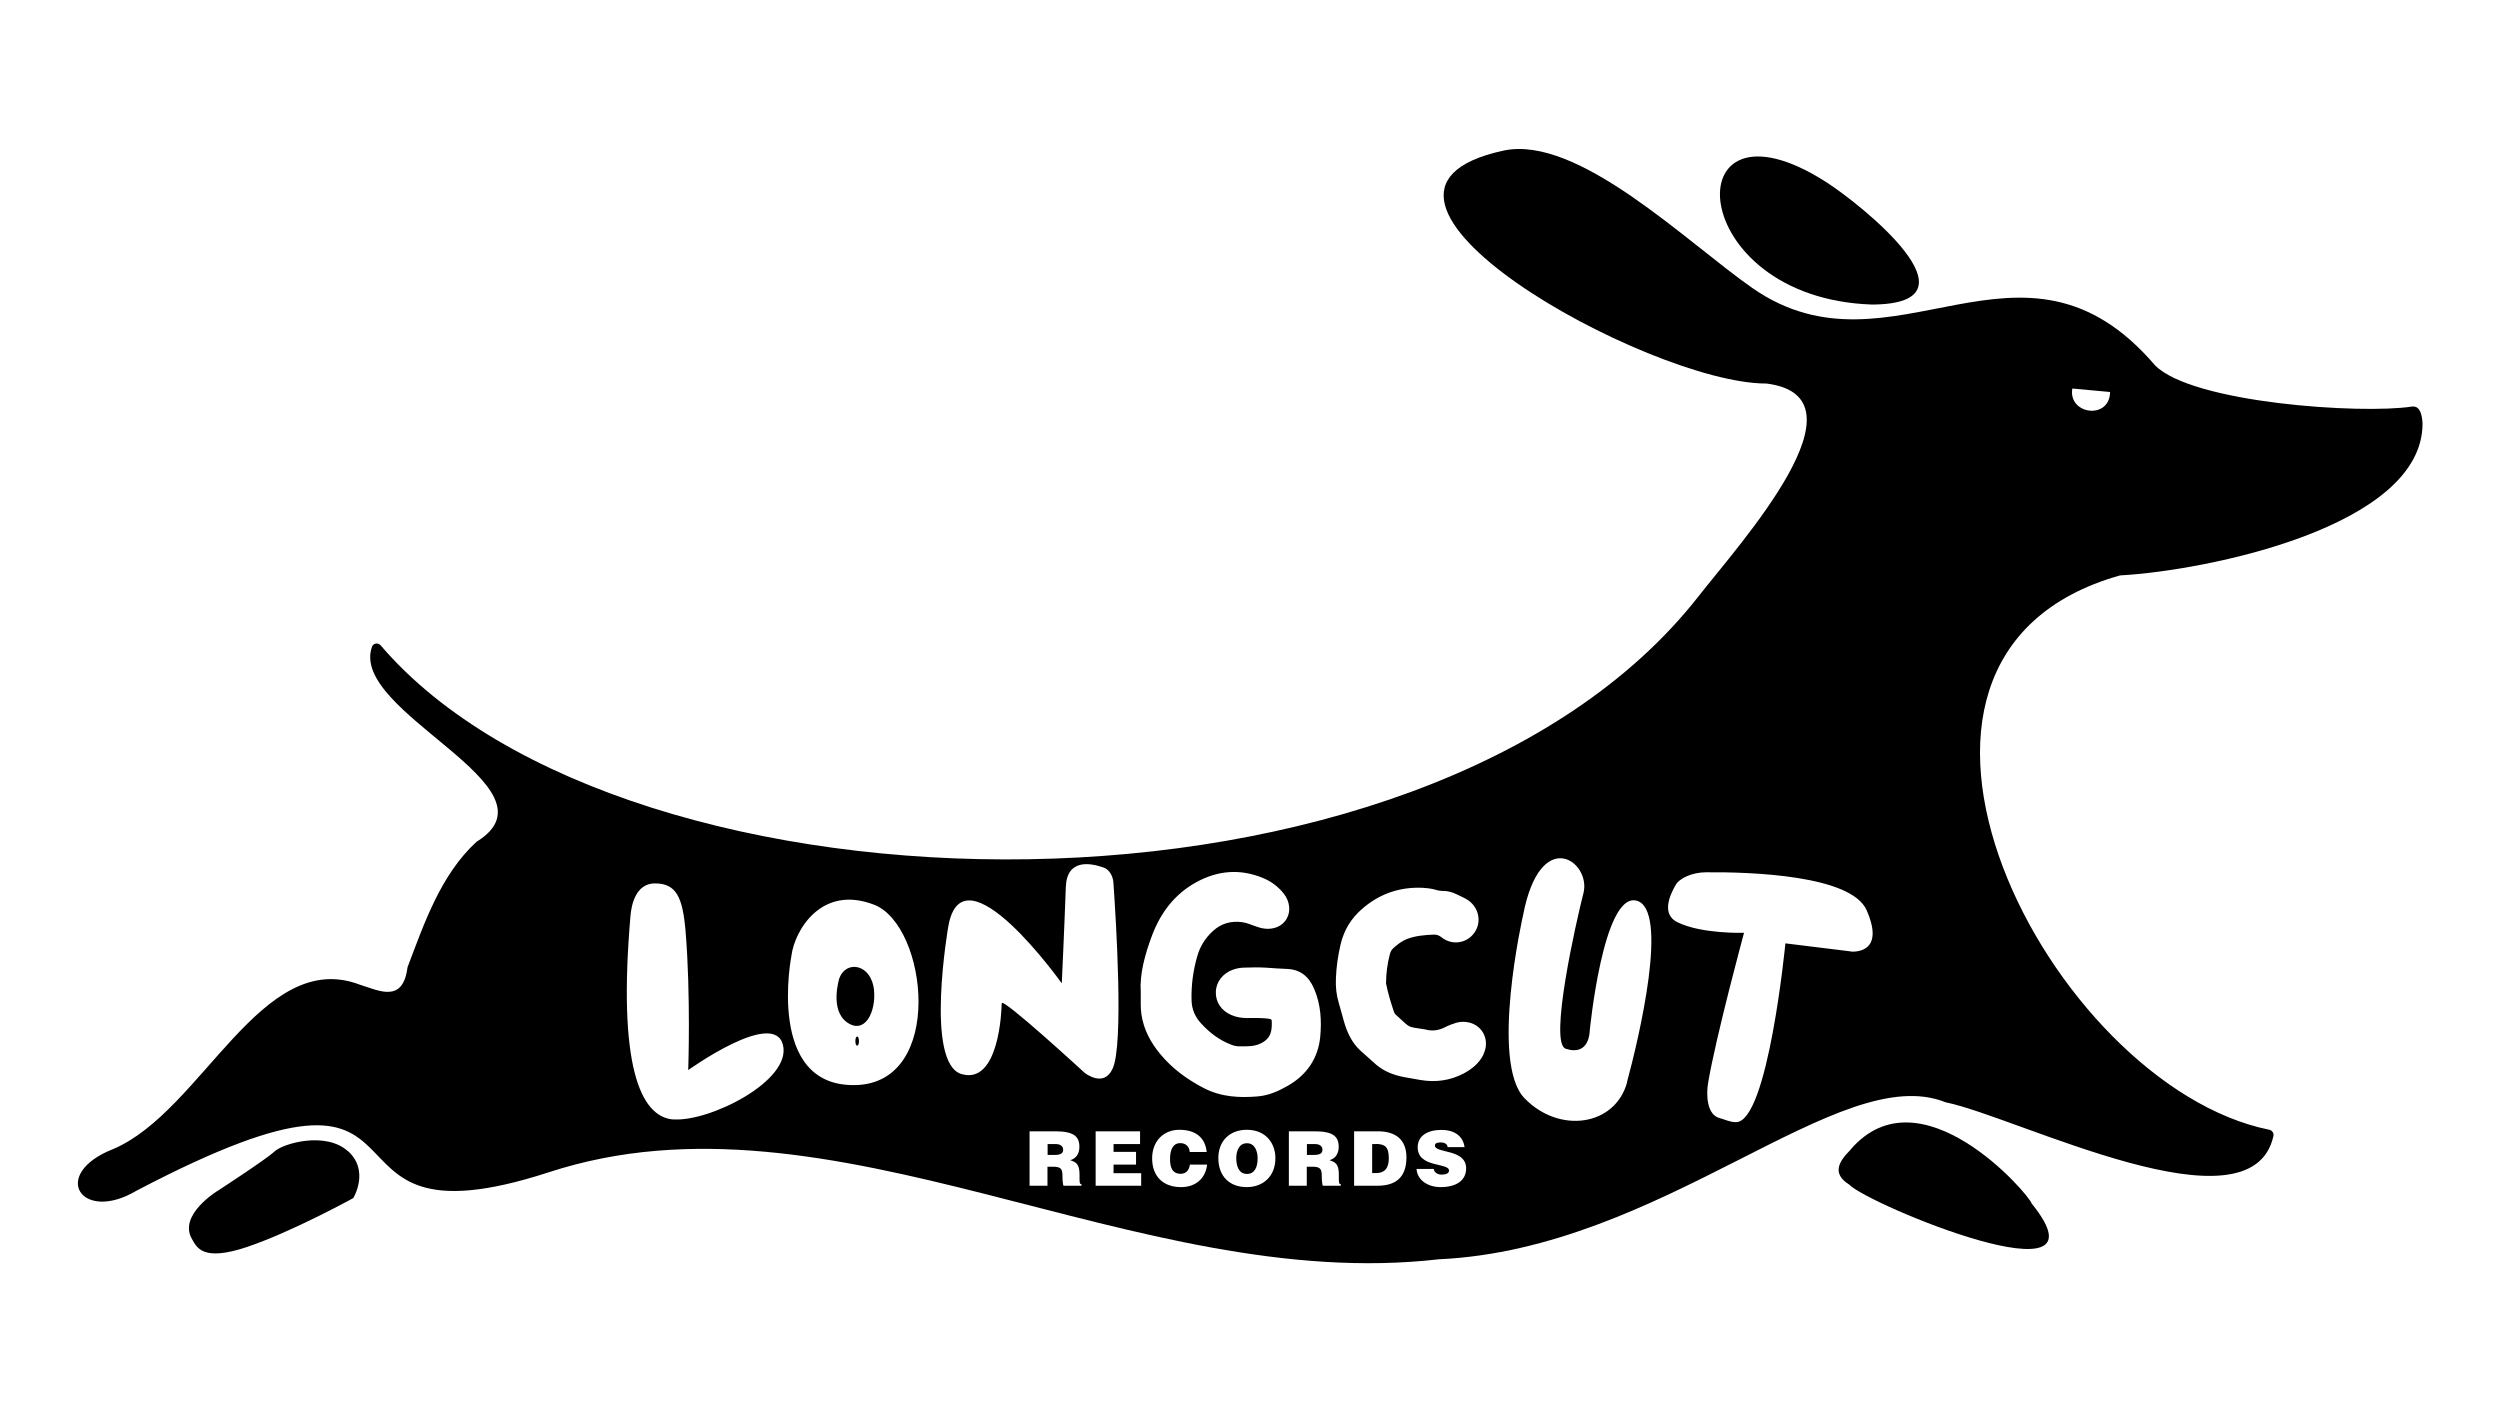 <?xml version="1.0" encoding="UTF-8"?>
<svg xmlns="http://www.w3.org/2000/svg" id="Layer_1" data-name="Layer 1" viewBox="0 0 180.1 101.76">
  <ellipse cx="61.75" cy="75" rx=".13" ry=".33"></ellipse>
  <path d="m134.86,21.94c8.23-.04-.85-7.26-3.33-8.84-10.98-7.01-10.3,8.38,3.33,8.84Z"></path>
  <path d="m133.31,82.83c-.89.89-1.33,1.73-.09,2.51,1.31,1.41,19.18,8.82,13.14,1.36-.17-.64-8.02-9.74-13.05-3.88Z"></path>
  <path d="m25.04,82.91c-1.62-1.42-4.66-.53-5.26.04-.61.57-4.09,2.83-4.09,2.83,0,0-2.88,1.74-1.86,3.48.34.58.73,1.66,3.97.57,3.24-1.09,7.65-3.52,7.65-3.52,0,0,1.21-1.98-.4-3.4Z"></path>
  <g>
    <path d="m89.82,82.36c-.58,0-.76.59-.76,1.08s.15,1.13.77,1.13c.55,0,.77-.48.77-1.13,0-.53-.22-1.1-.79-1.08Z"></path>
    <path d="m94.75,82.42h-.6v.78h.51c.4,0,.61-.1.61-.37s-.22-.41-.52-.41Z"></path>
    <path d="m99.1,82.42h-.25v2.09h.27c.6,0,.93-.32.93-1.06,0-.82-.27-1.04-.95-1.04Z"></path>
    <path d="m152.7,41.46s.05-.01.08-.01c6.08-.34,21.77-3.46,21.74-10.96-.07-1.2-.52-1.23-.77-1.2-3.65.56-15.81-.25-18.5-2.97-9.6-11.22-18.9,1.43-28.98-5.55-4.7-3.26-12.58-11.08-17.96-9.92-14.17,3.07,10.42,16.76,18.9,16.78.02,0,.03,0,.05,0,7.65.97-1.93,11.53-4.9,15.33-19.69,25.16-77.28,24.17-94.94,3.53-.18-.21-.53-.16-.62.1-1.7,4.73,13.81,10.1,7.58,14.02-.02.01-.04.03-.06.04-2.57,2.37-3.75,5.84-4.95,9,0,.02-.02.05-.02.08-.34,2.57-2.08,1.62-3.42,1.21-7.11-2.72-11.36,9.12-17.78,11.84-4.59,1.8-2.31,5.38,1.7,2.99,24.06-12.61,10.84,4.82,29.72-1.33,20.41-6.65,42.15,8.81,64.08,6.28,16.18-.74,28.87-14.39,36.51-11.31.02,0,.03.01.05.01,5.18,1.08,21.98,9.66,23.57,2.41.04-.2-.09-.39-.29-.44-15.8-3.17-31.83-34.02-10.75-39.94Zm-3.41-13.47l2.72.25c-.02,1.02-.77,1.42-1.49,1.34-.71-.08-1.39-.65-1.23-1.59Zm-100.77,52.66c-2.43-.18-4.02-3.99-3.1-14.68.06-.71.35-2.33,1.76-2.33,1.54,0,2,.99,2.21,3.46.38,4.61.19,9.99.19,9.99,0,0,6.15-4.42,6.82-1.83.67,2.59-5.29,5.57-7.88,5.38Zm13.09-2.48c-6.48.13-4.59-9.35-4.59-9.35.22-1.73,2.12-5.13,5.96-3.64,3.84,1.5,5.12,12.86-1.36,12.99Zm16.3,7.25h-1.3c-.03-.09-.07-.34-.07-.69,0-.51-.09-.68-.69-.68h-.39v1.37h-1.29v-3.92h1.85c1.31,0,1.74.35,1.74,1.12,0,.45-.2.83-.66.96.41.15.67.25.67,1.04,0,.51-.02.69.14.69v.12Zm-5.75-13.13c0,.48-.19,5.86-2.88,5.09-2.69-.77-.96-10.67-.96-10.67,1.06-5.86,8.17,4.13,8.17,4.13,0,0,.19-4.04.29-6.92.07-2.07,1.77-1.76,2.73-1.42.38.13.66.57.7,1.08.19,2.76.75,11.71-.06,13.41-.64,1.41-2.02.29-2.02.29,0,0-5.96-5.48-5.96-5Zm10.04,13.13h-3.27v-3.92h3.2v.92h-1.91v.56h1.62v.92h-1.62v.62h1.99v.92Zm2.88.1c-1.3,0-2.08-.79-2.08-2.07s.86-2.06,1.96-2.06c1.2,0,1.87.59,1.97,1.6h-1.22c-.04-.41-.29-.64-.7-.64-.45,0-.72.39-.72,1.14,0,.55.12,1.07.77,1.07.41,0,.61-.29.66-.66h1.24c-.11,1.01-.84,1.62-1.87,1.62Zm4.74,0c-1.23,0-2.05-.76-2.05-2.1,0-1.23.83-2.03,2.05-2.03,1.4,0,2.06,1.01,2.06,2.04,0,1.33-.9,2.09-2.06,2.09Zm.86-6.54c-1.37.12-2.7.06-3.97-.6-1.21-.63-2.27-1.41-3.13-2.45-.68-.82-1.19-1.76-1.35-2.84-.07-.47-.05-.95-.05-1.62-.09-1.29.3-2.71.81-4.07.61-1.63,1.62-2.98,3.18-3.84,1.55-.85,3.15-.99,4.79-.32.61.25,1.13.63,1.54,1.16.21.28.34.58.37.93.07.71-.37,1.34-1.06,1.52-.48.13-.94.04-1.39-.13-.32-.11-.62-.25-.96-.29-.79-.1-1.49.1-2.08.64-.55.5-.93,1.11-1.13,1.82-.3,1.04-.44,2.09-.41,3.18.02.66.26,1.19.68,1.65.6.66,1.3,1.2,2.15,1.53.2.08.4.13.62.13.54,0,1.07.03,1.57-.23.45-.22.69-.56.74-1.04.02-.14.02-.27.02-.41,0-.28,0-.28-.29-.32-.5-.06-1-.04-1.5-.04-.39,0-.77-.06-1.13-.22-.72-.31-1.14-.94-1.11-1.67.02-.71.5-1.33,1.22-1.59.25-.09.51-.14.77-.15.54-.02,1.07-.03,1.61,0,.5.04,1,.07,1.49.09.99.03,1.6.53,1.99,1.43.48,1.12.55,2.3.44,3.46-.15,1.54-.96,2.74-2.32,3.52-.66.38-1.36.7-2.14.77Zm5.91,6.44h-1.3c-.03-.09-.07-.34-.07-.69,0-.51-.09-.68-.69-.68h-.39v1.37h-1.29v-3.92h1.85c1.31,0,1.74.35,1.74,1.12,0,.45-.2.83-.66.96.41.15.67.25.67,1.04,0,.51-.02.69.14.69v.12Zm2.65,0h-1.69v-3.92h1.72c1.26,0,2.05.59,2.05,1.88,0,1.48-.82,2.04-2.08,2.04Zm4.55.1c-1.04,0-1.71-.6-1.74-1.31h1.23c.03.14.1.25.21.31.1.07.24.1.37.1.32,0,.53-.1.53-.29,0-.59-2.26-.18-2.26-1.68,0-.83.72-1.25,1.7-1.25,1.09,0,1.58.56,1.68,1.24h-1.22c-.02-.14-.09-.22-.18-.27-.09-.05-.21-.07-.33-.07-.28,0-.41.08-.41.22,0,.59,2.25.22,2.25,1.65,0,.91-.76,1.35-1.83,1.35Zm3.08-9.55c-.31.62-.82,1.04-1.42,1.36-.99.52-2.04.66-3.14.47-.39-.07-.79-.14-1.18-.21-.73-.14-1.41-.4-1.99-.89-.38-.33-.75-.67-1.13-1.01-.62-.57-.96-1.3-1.19-2.1-.13-.44-.24-.89-.37-1.32-.18-.59-.24-1.19-.21-1.8.03-.83.15-1.64.34-2.45.24-1,.74-1.84,1.52-2.52,1.16-1.02,2.5-1.54,4.05-1.55.47,0,.94.04,1.39.18.11.03.22.05.34.05.39-.01.75.09,1.09.26.34.17.69.3.98.56.67.61.76,1.6.19,2.29-.57.7-1.59.81-2.31.22-.18-.14-.35-.19-.56-.18-.65.03-1.3.08-1.92.32-.38.15-.69.4-.99.67-.13.12-.2.28-.24.45-.18.67-.26,1.35-.27,2.04,0,.01,0,.02,0,.03.14.71.35,1.4.58,2.08.05.14.18.23.29.33.92.85.68.7,1.82.89.06,0,.11.02.17.03.48.13.93.06,1.37-.16.27-.14.54-.24.83-.33.31-.09.61-.09.92-.02,1.02.24,1.51,1.32,1.04,2.28Zm10.35,1.99c-.86,3.17-4.9,3.75-7.4,1.15-2.5-2.59-.1-13.17-.1-13.17,1.25-6.54,4.94-3.86,4.35-1.59-.53,2.06-2.5,10.8-1.28,11.2,1.72.57,1.73-1.25,1.73-1.25,0,0,.96-9.99,3.36-9.42,2.4.58.19,9.9-.67,13.07Zm16.11-9.42l-4.71-.58s-1.25,12.88-3.56,12.88c-.46,0-.81-.2-1.17-.29-.94-.24-.98-1.68-.84-2.53.57-3.37,2.59-10.82,2.59-10.82,0,0-3.08.1-4.81-.77-1.09-.54-.62-1.81-.12-2.67.29-.51,1.21-.91,2.17-.92,3.25-.03,10.48.21,11.59,2.73,1.44,3.27-1.15,2.98-1.15,2.98Z"></path>
    <path d="m76.07,82.42h-.6v.78h.51c.4,0,.61-.1.61-.37s-.22-.41-.52-.41Z"></path>
    <path d="m60.47,70.46s-.73,2.28.55,3.19c1.28.9,2.08-.73,1.95-2.27-.16-1.93-2-2.25-2.5-.92Z"></path>
  </g>
</svg>

